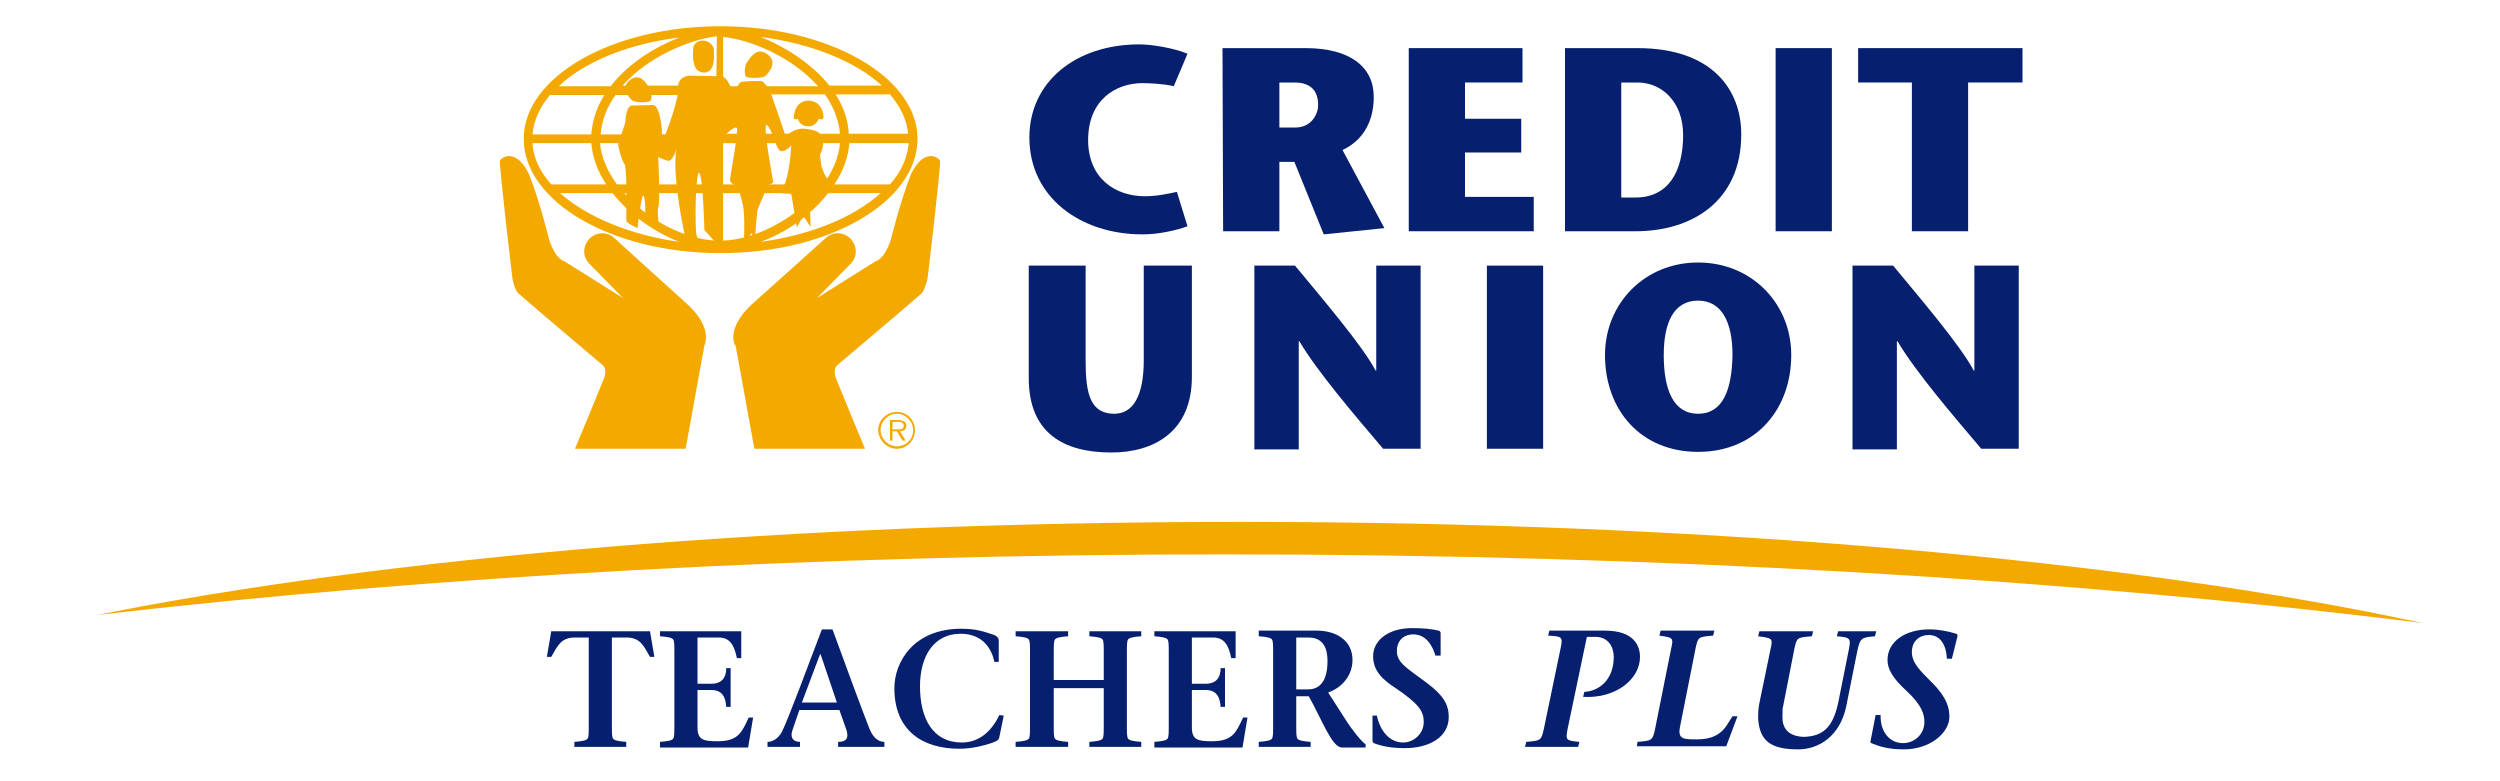 <?xml version="1.0" encoding="utf-8"?>
<!-- Generator: Adobe Illustrator 27.7.0, SVG Export Plug-In . SVG Version: 6.00 Build 0)  -->
<svg version="1.1" id="Layer_2_00000071517238507646024790000004526065028288232849_"
	 xmlns="http://www.w3.org/2000/svg" xmlns:xlink="http://www.w3.org/1999/xlink" x="0px" y="0px" viewBox="0 0 400 125"
	 style="enable-background:new 0 0 400 125;" xml:space="preserve">
<style type="text/css">
	.st0{fill:#F4A900;}
	.st1{fill:#061F6F;}
	.st2{fill-rule:evenodd;clip-rule:evenodd;fill:#061F6F;}
	.st3{enable-background:new    ;}
</style>
<g>
	<g>
		<path class="st0" d="M196.1,88.7c69.9,0,135.4,4,191.6,11c-46.3-10-113.9-16.2-189.3-16.2c-72,0-136.9,5.7-182.9,14.9
			C69.2,92.2,130.7,88.7,196.1,88.7L196.1,88.7z"/>
		<path class="st0" d="M120.4,48.6c2.7-2.4,11.7-10.5,11.7-10.5c1.1-1.1,2.9-1,4,0.1c1.1,1.2,1.1,2.9,0,4l-5.4,5.5
			c0,0,8.3-5.2,9.4-5.9c1.7-0.6,2.5-3.7,2.5-3.7s1.3-5.4,3.1-10.1c2.1-4.5,4.5-2.8,4.7-2.3c0.2,0.6-2,18.9-2,18.9s-0.4,1.7-0.9,2.3
			c-0.6,0.6-13.5,11.5-13.5,11.5s-1,0.7,0,2.7c1.1,2.8,4.4,10.7,4.4,10.7h-17.7l-3-16.5C117.5,55.3,116.1,52.5,120.4,48.6
			L120.4,48.6z"/>
		<path class="st0" d="M109.9,48.6c-2.7-2.4-11.6-10.5-11.6-10.5c-1.1-1.1-2.9-1-4,0.1c-1.1,1.2-1.1,2.9,0,4l5.4,5.5
			c0,0-8.3-5.2-9.4-5.9c-1.7-0.6-2.5-3.7-2.5-3.7s-1.3-5.4-3.1-10.1c-2.1-4.5-4.5-2.8-4.7-2.3c-0.2,0.6,2,18.9,2,18.9
			s0.3,1.7,0.9,2.3s13.5,11.5,13.5,11.5s1,0.7,0,2.7C95.3,63.9,92,71.8,92,71.8h17.7l3-16.5C112.7,55.3,114.2,52.5,109.9,48.6
			L109.9,48.6z"/>
		<path class="st0" d="M115.3,4.2c-17.4,0-31.5,8.1-31.5,18c0,10.1,14.1,18.3,31.5,18.3s31.5-8.2,31.5-18.3
			C146.8,12.3,132.6,4.2,115.3,4.2L115.3,4.2z M145.3,21.4h-9.5c-0.1-2.3-0.9-4.4-2.1-6.3h8.7C144.1,17.1,145.1,19.2,145.3,21.4
			L145.3,21.4z M115.7,5.9c4.7,0.5,11.2,3.4,15.2,7.9h-15.2V5.9L115.7,5.9z M114.6,13.7h-15c3.9-4.4,10.3-7.3,15.1-7.9L114.6,13.7
			L114.6,13.7z M114.6,15.2v6.3H96.1c0.2-2.3,1-4.4,2.4-6.3H114.6L114.6,15.2z M114.6,22.9v6.6H98.7c-1.5-2.1-2.5-4.3-2.7-6.6H114.6
			L114.6,22.9z M114.6,30.9v7.6c-5-0.2-11-3.3-14.7-7.6H114.6L114.6,30.9z M115.7,30.9h14.9c-3.8,4.3-9.8,7.4-14.9,7.6L115.7,30.9
			L115.7,30.9z M115.7,29.5v-6.6h18.7c-0.2,2.3-1.2,4.6-2.7,6.6H115.7L115.7,29.5z M115.7,21.4v-6.3H132c1.3,1.9,2.2,4,2.4,6.3
			H115.7L115.7,21.4z M141.1,13.7h-8.4c-2.8-3.5-7-6.2-11-7.8C130,7,137,9.9,141.1,13.7L141.1,13.7z M108.7,6
			c-4.1,1.6-8.2,4.2-11,7.8h-8.3C93.5,9.9,100.5,7,108.7,6L108.7,6z M88,15.2h8.7c-1.2,1.9-1.9,4-2.1,6.3h-9.4
			C85.4,19.2,86.4,17.1,88,15.2L88,15.2z M88.2,29.5c-1.8-2-2.9-4.3-3-6.6h9.4c0.2,2.3,1,4.5,2.4,6.6H88.2L88.2,29.5z M89.6,30.9H98
			c2.7,3.4,6.6,6.2,10.7,7.8C100.8,37.6,93.9,34.7,89.6,30.9L89.6,30.9z M121.7,38.7c4.1-1.5,8.1-4.3,10.8-7.8h8.4
			C136.6,34.8,129.7,37.6,121.7,38.7L121.7,38.7z M133.5,29.5c1.4-2.1,2.2-4.3,2.4-6.6h9.5c-0.2,2.3-1.2,4.6-3,6.6H133.5L133.5,29.5
			z"/>
		<path class="st0" d="M102.9,31.3c-0.3,0-0.9,5.2-0.9,5.2s-1.8-0.8-1.8-1.2s0.2-8.5-0.3-9.1s-1-2.9-1-3.1s1-3,1.1-3.3
			s0.1-2.7,1-2.9l3.4-0.1c0,0,1.1-0.4,1.5,4c-0.1,1.4,0.5,0.9,0.5,0.9s2.5-6.3,2.1-8.1c0.3-1.6,2-1.5,2-1.5s4,0.1,4.8,0.1
			c1.3,0.1,1.4,2,2,2s1-1,1.3-1.1s3-0.2,3.3-0.1c0.3,0.1,0.9,0.9,1.1,1.1c0.2,0.2,2.7,7.7,2.7,7.7s1.4-1.4,3.1-1.2
			c1.7,0.2,2.5,0.5,2.8,1.5c0.3,0.9-0.1,2.2-0.4,2.6l0.2,1.8c0,0,0.7,2.2,1.2,2.2c0.6,0-3,4.7-3,4.7l0.1,2.9l-1.2-1.8l-1,1.9
			l-0.9-5.4c0,0-2.6,0-1.7-0.5c1.4-1.1,1.7-7.2,1.7-7.2s-1.1,1.2-1.8,0.8c-0.7-0.4-1.3-3.6-2.1-4.1c-0.8-0.4,1,8.9,1,9.1
			c0,0.1-0.1,0.3-0.6,0.4c-0.3,0.1-1.8,3.8-1.9,4.1c-0.1,0.4-0.4,4.6-0.4,4.6l-0.6-0.9l-0.7,1.2l-0.5,0.4c0,0,0.2-2.5,0-5.1
			c-0.1-1.5-0.5-2-0.9-4.1c-1-0.1-1.2-0.6-1.3-0.8c-0.1-0.2,1.4-7.8,1.1-8.4c-0.3-0.6-2.5,1.7-2.5,1.7v17.6l-2.7-3
			c0,0-0.2-8.2-0.8-9.1c-0.6-0.9-0.8,9.3-0.4,10.1s-0.4,1.1-0.6,1.3l-2.1-0.9l0.8-0.4c0,0-2.1-9.3-1.4-13.9c0,0-0.6,2.1-1.4,1.8
			c-0.8-0.2-1.5-0.6-1.5-0.6s0.4,7.3,0,8.1c-0.2,0.6,0.2,3.5,0.2,3.5l-2.3-1.5C103.3,34.7,103.3,31.3,102.9,31.3L102.9,31.3z"/>
		<path class="st0" d="M104.1,16.1c-0.4,0.4-2.5,0.3-2.9,0c-0.4-0.3-2.1-2.1-0.4-3.3c1.7-1.3,2.7,0.7,3.1,1.3
			C104.3,14.6,104.3,15.9,104.1,16.1L104.1,16.1z"/>
		<path class="st0" d="M119.3,12.2c0.4,0.4,2.7,0.3,3.1,0s2.2-2.2,0.4-3.5c-1.8-1.4-2.9,0.8-3.3,1.3S119.1,11.9,119.3,12.2
			L119.3,12.2z"/>
		<path class="st0" d="M112.4,6.5c0,0-1.4,0-1.5,1.3s0,3,0.8,3.5c0.8,0.6,1.9,0.3,2.2-0.5c0.5-0.8,0.3-3.1,0.3-3.1
			S113.8,6.5,112.4,6.5L112.4,6.5z"/>
		<path class="st0" d="M127,19c0.5,0.2,0.7,0,0.7,0s0.1,1.1,1.5,1.2c1.4,0.1,1.8-1.2,1.8-1.2s0.5,0.2,0.7,0s0-2.9-2.4-2.9
			C126.9,16.2,127,19,127,19L127,19z"/>
		<path class="st0" d="M143.5,71.4c-1.4,0-2.6-1.2-2.6-2.6s1.2-2.6,2.6-2.6c1.4,0,2.6,1.2,2.6,2.6C146.1,70.3,145,71.4,143.5,71.4
			L143.5,71.4z M143.5,71.8c1.6,0,2.9-1.3,2.9-3c0-1.6-1.3-2.9-2.9-2.9c-1.6,0-3,1.3-3,2.9C140.6,70.5,141.9,71.8,143.5,71.8
			L143.5,71.8z M144,69c0.6,0,1-0.3,1-0.9c0-0.3-0.1-0.6-0.4-0.7c-0.2-0.1-0.5-0.2-0.8-0.2h-1.4v3.3h0.4V69h0.7l0.9,1.5h0.5L144,69
			L144,69z M142.8,68.7v-1.2h0.9c0.4,0,0.9,0.1,0.9,0.6c0,0.7-0.7,0.6-1.2,0.6H142.8L142.8,68.7z"/>
	</g>
	<g>
		<path class="st1" d="M164.6,42.5v18c0,8.8,5.6,11.9,13.2,11.9c6.8,0,12.9-3.3,12.9-12.1V42.5H183v15.2c0,5.6-1.7,8.5-4.7,8.5
			c-3.8,0-4.6-3.1-4.6-8.4V42.5H164.6L164.6,42.5z"/>
		<path class="st1" d="M227.3,42.5h-7.1v16.8h-0.1c-2.1-4-8.6-11.6-12.9-16.8h-6.5v29.4h7.1V54.6h0.1c2.9,4.9,8.9,11.9,13.4,17.2h6
			V42.5L227.3,42.5z"/>
		<polygon class="st1" points="246.9,71.8 246.9,42.5 237.9,42.5 237.9,71.8 		"/>
		<path class="st2" d="M271.7,72.3c9.2,0,14.9-6.8,14.9-15.5c0-8.2-6.3-14.8-14.9-14.8s-14.9,6.6-14.9,14.8
			C256.8,65.6,262.5,72.3,271.7,72.3L271.7,72.3z M271.7,66.2c-4,0-5.5-3.9-5.5-9.4c0-5.2,1.6-8.7,5.5-8.7c3.8,0,5.5,3.5,5.5,8.7
			C277.1,62.3,275.7,66.2,271.7,66.2L271.7,66.2z"/>
		<path class="st1" d="M323,42.5h-7.1v16.8h-0.1c-2.1-4-8.6-11.6-12.9-16.8h-6.5v29.4h7.1V54.6h0.1c2.9,4.9,8.9,11.9,13.4,17.2h6
			V42.5L323,42.5z"/>
		<path class="st1" d="M188.3,30.7c-1.4,0.3-3.2,0.7-5.1,0.7c-4.7,0-9.1-2.8-9.1-9c0-6.4,4.4-9.1,8.7-9.1c0.9,0,3.5,0.1,5,0.5
			l2.2-5.2c-2.1-0.9-5.7-1.5-7.7-1.5c-10.2,0-17.6,6-17.6,14.9c0,9.6,8.2,15.5,18.1,15.5c2.7,0,5.6-0.7,7.2-1.3L188.3,30.7
			L188.3,30.7z"/>
		<path class="st2" d="M204.7,13.2h2.4c1.9,0,3.8,0.7,3.8,3.6c0,1.6-1.2,3.6-3.6,3.6h-2.6L204.7,13.2L204.7,13.2z M195.7,37h9V25.9
			h2.4l4.7,11.6l9.7-1L214.8,24c2.8-1.3,5-4,5-8.5c0-4.8-3.8-7.8-10.9-7.8h-13.3L195.7,37L195.7,37z"/>
		<polygon class="st1" points="243.6,7.7 225.4,7.7 225.4,37 245.4,37 245.4,31.5 234.4,31.5 234.4,24.4 243.4,24.4 243.4,19 
			234.4,19 234.4,13.2 243.6,13.2 		"/>
		<path class="st2" d="M250.4,7.7V37h11.3c9,0,16.9-4.8,16.9-15.5c0-7.1-4.6-13.8-16.6-13.8H250.4L250.4,7.7z M259.4,13.2h2.6
			c3.9,0,7.3,3.1,7.3,8.4c0,5.9-2.4,10-7.6,10h-2.3V13.2L259.4,13.2z"/>
		<polygon class="st1" points="293.1,37 293.1,7.7 284.1,7.7 284.1,37 		"/>
		<polygon class="st1" points="314.9,37 314.9,13.2 323.6,13.2 323.6,7.7 297.3,7.7 297.3,13.2 305.9,13.2 305.9,37 		"/>
	</g>
	<g class="st3">
		<path class="st1" d="M97.9,116.4c0,0.7,0,1.1,0.1,1.6s1,0.6,2.2,0.7v0.8h-8.3v-0.8c1.2-0.1,2.1-0.2,2.2-0.7s0.1-0.9,0.1-1.6V102
			H92c-2.3,0-2.8,1.4-3.8,3.1h-0.7l0.7-4.1H104l0.7,4.1H104c-1-1.7-1.5-3.1-3.8-3.1h-2.3C97.9,102,97.9,116.4,97.9,116.4z"/>
		<path class="st1" d="M105.6,118.7c1.2-0.1,2.1-0.2,2.2-0.7s0.1-0.9,0.1-1.6v-12.3c0-0.7,0-1.1-0.1-1.6s-1-0.6-2.2-0.7V101h13v4.3
			h-0.7c-0.4-1.9-1-3.3-2.9-3.3h-3.4v7.4h2.2c1.7,0,2.4-1,2.4-2.5h0.7v6.2h-0.7c-0.1-1.5-0.6-2.7-2.4-2.7h-2.2v6c0,2,1,2.2,3.2,2.2
			c3.4,0,3.9-1.5,5-3.8h0.7l-0.8,4.8h-14.1C105.6,119.6,105.6,118.7,105.6,118.7z"/>
	</g>
	<g class="st3">
		<path class="st1" d="M127.9,113.6l-1.1,3.2c-0.4,1.1,0,1.9,1.2,1.9v0.8h-5.2v-0.8c0.8,0,1.7-0.5,2.3-1.6c1-2,4.2-10.6,6.4-16.4
			h1.7c1.6,4.4,4.8,13.1,5.8,15.6c0.5,1.4,1.3,2.4,2.5,2.4v0.8h-7.4v-0.8c1.5,0,1.7-0.8,1.3-2l-1.1-3.1H127.9z M133.9,112.4
			l-2.6-7.7h-0.1l-2.9,7.7H133.9z"/>
	</g>
	<g class="st3">
		<path class="st1" d="M160.6,114.5l-0.7,3.4c-0.1,0.6-0.5,0.7-1.3,1c-0.9,0.3-2.9,0.9-5.1,0.9c-5.9,0-10.4-2.9-10.4-9.7
			c0-4.1,3-9.5,10.7-9.5c2.5,0,3.7,0.5,5,0.9c0.7,0.2,1,0.6,1,1v3.4h-0.7c-0.4-2-1.8-4.5-5.4-4.5c-4.3,0-6.5,3.6-6.5,8.4
			c0,5.1,2,9,6.7,9c3,0,4.9-2.1,6-4.4L160.6,114.5L160.6,114.5z"/>
		<path class="st1" d="M168.6,116.4c0,0.7,0,1.1,0.1,1.6s1,0.6,2.2,0.7v0.8h-8.4v-0.8c1.2-0.1,2.1-0.2,2.2-0.7
			c0.1-0.5,0.1-0.9,0.1-1.6v-12.3c0-0.7,0-1.1-0.1-1.6s-1-0.6-2.2-0.7V101h8.4v0.8c-1.2,0.1-2.1,0.2-2.2,0.7
			c-0.1,0.5-0.1,0.9-0.1,1.6v4.7h8v-4.7c0-0.7,0-1.1-0.1-1.6s-1-0.6-2.2-0.7V101h8.3v0.8c-1.2,0.1-2.1,0.2-2.2,0.7
			c-0.1,0.5-0.1,0.9-0.1,1.6v12.3c0,0.7,0,1.1,0.1,1.6s1,0.6,2.2,0.7v0.8h-8.3v-0.8c1.2-0.1,2.1-0.2,2.2-0.7
			c0.1-0.5,0.1-0.9,0.1-1.6v-6.3h-8V116.4z"/>
		<path class="st1" d="M184.7,118.7c1.2-0.1,2.1-0.2,2.2-0.7c0.1-0.5,0.1-0.9,0.1-1.6v-12.3c0-0.7,0-1.1-0.1-1.6s-1-0.6-2.2-0.7V101
			h13v4.3H197c-0.4-1.9-1-3.3-2.9-3.3h-3.4v7.4h2.2c1.7,0,2.4-1,2.4-2.5h0.7v6.2h-0.7c-0.1-1.5-0.6-2.7-2.4-2.7h-2.2v6
			c0,2,1,2.2,3.2,2.2c3.4,0,3.9-1.5,5-3.8h0.7l-0.8,4.8h-14.1V118.7z"/>
		<path class="st1" d="M201.4,100.9h9.3c3,0,5.7,1.5,5.7,4.7c0,2.4-1.6,4.4-3.9,5.2l2.7,4.2c1.2,1.9,2.6,3.6,3.3,4.1v0.5h-3.8
			c-1.6,0-3.2-4.5-5.3-8.2h-2v5c0,0.7,0,1.1,0.1,1.6s1,0.6,2.2,0.7v0.8h-8.3v-0.8c1.2-0.1,2.1-0.2,2.2-0.7c0.1-0.5,0.1-0.9,0.1-1.6
			v-12.3c0-0.7,0-1.1-0.1-1.6s-1-0.6-2.2-0.7V100.9z M207.4,110.3h1.9c2.3,0,3.1-2,3.1-4.5c0-2.9-1.3-3.8-3.1-3.8h-1.9V110.3z"/>
		<path class="st1" d="M229.7,105c-0.5-1.7-1.5-3.5-3.6-3.5c-1.2,0-2.6,0.7-2.6,2.7c0,1.9,1.8,2.8,4.7,5c2.7,2,3.6,3.5,3.6,5.5
			c0,3.3-3.2,5-7,5c-2.2,0-3.7-0.3-5-0.8c-0.1-0.1-0.2-0.2-0.2-0.4v-4h0.7c0.5,2.4,2,4.3,4.2,4.3c1.7,0,3.3-1.4,3.3-3.3
			c0-1.7-0.8-2.9-4.5-5.4c-2-1.3-3.6-2.7-3.6-5.1c0-2.6,2.5-4.5,6.2-4.5c1.7,0,3,0.1,4.3,0.4c0.2,0.1,0.3,0.2,0.3,0.4v3.6h-0.8V105z
			"/>
	</g>
	<g class="st3">
		<path class="st1" d="M250.8,116.7c-0.3,1.7-0.3,1.8,1.9,2l-0.2,0.8H244l0.2-0.8c2.3-0.2,2.4-0.2,2.8-2l2.7-13c0.4-1.8,0.2-1.9-2-2
			l0.2-0.8h8.9c4.7,0,5.6,2.5,5.6,4.2c0,3.6-3.9,6.7-9.1,6.4l0.2-0.8c2.2-0.1,4.7-1.8,4.7-5.6c0-1.6-0.9-3.2-2.9-3.2h-1.4
			L250.8,116.7z"/>
	</g>
	<g class="st3">
		<path class="st1" d="M262,118.7c2.3-0.2,2.4-0.2,2.8-2l2.6-13c0.4-1.7,0.2-1.7-1.9-2l0.2-0.8h8.6l-0.2,0.8c-2.4,0.2-2.4,0.2-2.8,2
			l-2.5,12.6c-0.4,2,0.6,2,2.7,2c2.3,0,3.9-0.7,5-2.6l0.7-1.1h0.8l-1.8,4.8h-14.3L262,118.7z"/>
	</g>
	<g class="st3">
		<path class="st1" d="M285.3,113c-0.1,0.3-0.1,0.7-0.1,1.5c-0.1,1.9,0.8,3.3,3.4,3.4c2.9-0.1,4.6-1.3,5.5-5.4l1.6-8
			c0.5-2.4,0.5-2.5-1.8-2.7l0.2-0.8h6.1l-0.2,0.8c-2.2,0.2-2.4,0.2-2.9,2.7l-1.7,8.5c-1,4.8-4.4,6.9-7.7,6.9c-4.3,0-6.2-1.3-6.4-5
			c0-0.6,0-1.4,0.2-2.4l1.8-8.7c0.4-1.7,0.2-1.7-2-2l0.2-0.8h8.6l-0.2,0.8c-2.4,0.2-2.4,0.2-2.8,2L285.3,113z"/>
		<path class="st1" d="M312.3,105.4h-0.8c-0.1-2.3-1.1-3.8-2.9-3.8c-1.5,0-2.7,1-2.7,2.7s1.1,2.8,3.3,5c2.4,2.4,2.7,4.1,2.7,5.4
			c0,2.5-3,5.2-7.3,5.2c-2.5,0-4-0.5-5.2-1c-0.1-0.1-0.2-0.2-0.1-0.4l0.8-4.1h0.8c-0.1,2.5,1.3,4.5,3.6,4.5c1.7,0,3.4-1.3,3.4-3.4
			c0-1.1-0.3-2.6-2.9-5c-2.2-2-3-3.5-3-4.9c0-3,2.9-4.9,6.7-4.9c1.5,0,3,0.3,4.3,0.7c0.2,0.1,0.2,0.2,0.2,0.4L312.3,105.4z"/>
	</g>
</g>
</svg>

